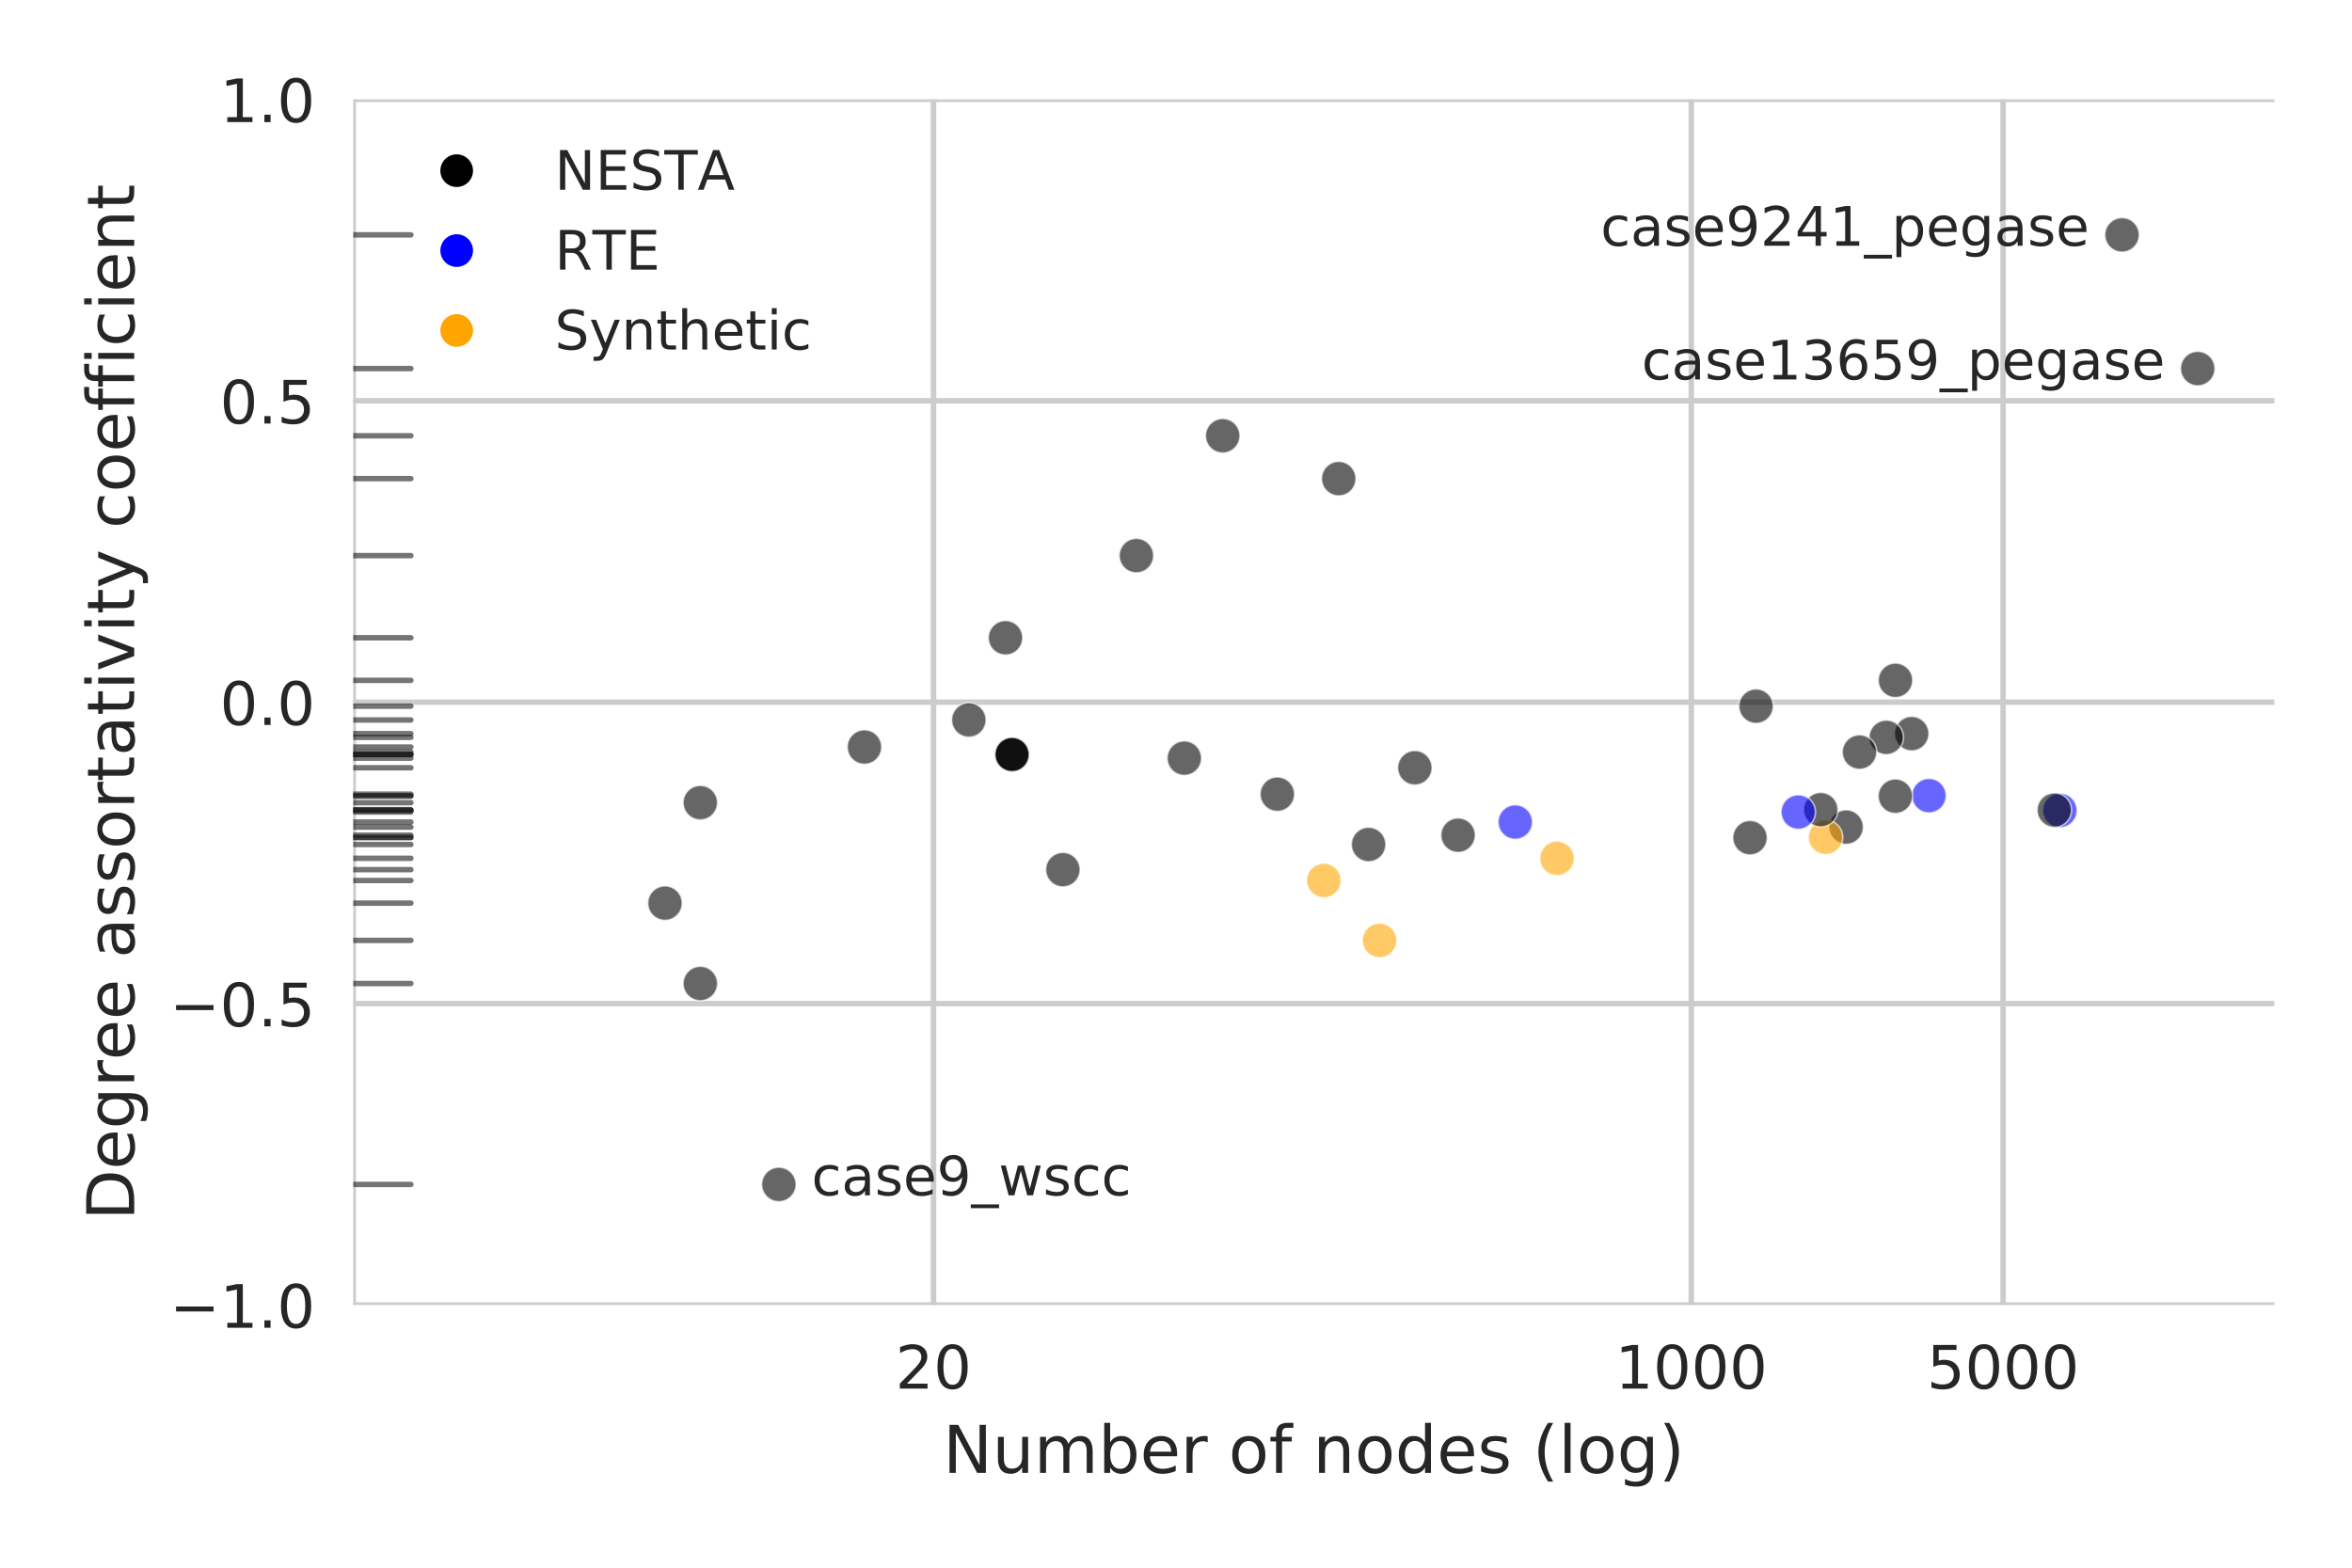 <?xml version="1.0" encoding="utf-8" standalone="no"?>
<!DOCTYPE svg PUBLIC "-//W3C//DTD SVG 1.1//EN"
  "http://www.w3.org/Graphics/SVG/1.1/DTD/svg11.dtd">
<!-- Created with matplotlib (http://matplotlib.org/) -->
<svg height="288pt" version="1.1" viewBox="0 0 432 288" width="432pt" xmlns="http://www.w3.org/2000/svg" xmlns:xlink="http://www.w3.org/1999/xlink">
 <defs>
  <style type="text/css">
*{stroke-linecap:butt;stroke-linejoin:round;}
  </style>
 </defs>
 <g id="figure_1">
  <g id="patch_1">
   <path d="M 0 288 
L 432 288 
L 432 0 
L 0 0 
z
" style="fill:#ffffff;"/>
  </g>
  <g id="axes_1">
   <g id="patch_2">
    <path d="M 64.881 239.744 
L 417.744 239.744 
L 417.744 18.256 
L 64.881 18.256 
z
" style="fill:#ffffff;"/>
   </g>
   <g id="matplotlib.axis_1">
    <g id="xtick_1">
     <g id="line2d_1">
      <path clip-path="url(#p49beab42c2)" d="M 64.881 239.744 
L 64.881 18.256 
" style="fill:none;stroke:#cccccc;stroke-linecap:round;"/>
     </g>
     <g id="line2d_2"/>
    </g>
    <g id="xtick_2">
     <g id="line2d_3">
      <path clip-path="url(#p49beab42c2)" d="M 171.465 239.744 
L 171.465 18.256 
" style="fill:none;stroke:#cccccc;stroke-linecap:round;"/>
     </g>
     <g id="line2d_4"/>
     <g id="text_1">
      <!-- 20 -->
      <defs>
       <path d="M 19.188 8.297 
L 53.609 8.297 
L 53.609 0 
L 7.328 0 
L 7.328 8.297 
Q 12.938 14.109 22.625 23.891 
Q 32.328 33.688 34.812 36.531 
Q 39.547 41.844 41.422 45.531 
Q 43.312 49.219 43.312 52.781 
Q 43.312 58.594 39.234 62.25 
Q 35.156 65.922 28.609 65.922 
Q 23.969 65.922 18.812 64.312 
Q 13.672 62.703 7.812 59.422 
L 7.812 69.391 
Q 13.766 71.781 18.938 73 
Q 24.125 74.219 28.422 74.219 
Q 39.75 74.219 46.484 68.547 
Q 53.219 62.891 53.219 53.422 
Q 53.219 48.922 51.531 44.891 
Q 49.859 40.875 45.406 35.406 
Q 44.188 33.984 37.641 27.219 
Q 31.109 20.453 19.188 8.297 
z
" id="DejaVuSans-32"/>
       <path d="M 31.781 66.406 
Q 24.172 66.406 20.328 58.906 
Q 16.5 51.422 16.5 36.375 
Q 16.5 21.391 20.328 13.891 
Q 24.172 6.391 31.781 6.391 
Q 39.453 6.391 43.281 13.891 
Q 47.125 21.391 47.125 36.375 
Q 47.125 51.422 43.281 58.906 
Q 39.453 66.406 31.781 66.406 
z
M 31.781 74.219 
Q 44.047 74.219 50.516 64.516 
Q 56.984 54.828 56.984 36.375 
Q 56.984 17.969 50.516 8.266 
Q 44.047 -1.422 31.781 -1.422 
Q 19.531 -1.422 13.062 8.266 
Q 6.594 17.969 6.594 36.375 
Q 6.594 54.828 13.062 64.516 
Q 19.531 74.219 31.781 74.219 
z
" id="DejaVuSans-30"/>
      </defs>
      <g style="fill:#262626;" transform="translate(164.466 255.102)scale(0.11 -0.11)">
       <use xlink:href="#DejaVuSans-32"/>
       <use x="63.623" xlink:href="#DejaVuSans-30"/>
      </g>
     </g>
    </g>
    <g id="xtick_3">
     <g id="line2d_5">
      <path clip-path="url(#p49beab42c2)" d="M 310.648 239.744 
L 310.648 18.256 
" style="fill:none;stroke:#cccccc;stroke-linecap:round;"/>
     </g>
     <g id="line2d_6"/>
     <g id="text_2">
      <!-- 1000 -->
      <defs>
       <path d="M 12.406 8.297 
L 28.516 8.297 
L 28.516 63.922 
L 10.984 60.406 
L 10.984 69.391 
L 28.422 72.906 
L 38.281 72.906 
L 38.281 8.297 
L 54.391 8.297 
L 54.391 0 
L 12.406 0 
z
" id="DejaVuSans-31"/>
      </defs>
      <g style="fill:#262626;" transform="translate(296.651 255.102)scale(0.11 -0.11)">
       <use xlink:href="#DejaVuSans-31"/>
       <use x="63.623" xlink:href="#DejaVuSans-30"/>
       <use x="127.246" xlink:href="#DejaVuSans-30"/>
       <use x="190.869" xlink:href="#DejaVuSans-30"/>
      </g>
     </g>
    </g>
    <g id="xtick_4">
     <g id="line2d_7">
      <path clip-path="url(#p49beab42c2)" d="M 367.91 239.744 
L 367.91 18.256 
" style="fill:none;stroke:#cccccc;stroke-linecap:round;"/>
     </g>
     <g id="line2d_8"/>
     <g id="text_3">
      <!-- 5000 -->
      <defs>
       <path d="M 10.797 72.906 
L 49.516 72.906 
L 49.516 64.594 
L 19.828 64.594 
L 19.828 46.734 
Q 21.969 47.469 24.109 47.828 
Q 26.266 48.188 28.422 48.188 
Q 40.625 48.188 47.75 41.5 
Q 54.891 34.812 54.891 23.391 
Q 54.891 11.625 47.562 5.094 
Q 40.234 -1.422 26.906 -1.422 
Q 22.312 -1.422 17.547 -0.641 
Q 12.797 0.141 7.719 1.703 
L 7.719 11.625 
Q 12.109 9.234 16.797 8.062 
Q 21.484 6.891 26.703 6.891 
Q 35.156 6.891 40.078 11.328 
Q 45.016 15.766 45.016 23.391 
Q 45.016 31 40.078 35.438 
Q 35.156 39.891 26.703 39.891 
Q 22.75 39.891 18.812 39.016 
Q 14.891 38.141 10.797 36.281 
z
" id="DejaVuSans-35"/>
      </defs>
      <g style="fill:#262626;" transform="translate(353.912 255.102)scale(0.11 -0.11)">
       <use xlink:href="#DejaVuSans-35"/>
       <use x="63.623" xlink:href="#DejaVuSans-30"/>
       <use x="127.246" xlink:href="#DejaVuSans-30"/>
       <use x="190.869" xlink:href="#DejaVuSans-30"/>
      </g>
     </g>
    </g>
    <g id="xtick_5">
     <g id="line2d_9"/>
    </g>
    <g id="xtick_6">
     <g id="line2d_10"/>
    </g>
    <g id="xtick_7">
     <g id="line2d_11"/>
    </g>
    <g id="xtick_8">
     <g id="line2d_12"/>
    </g>
    <g id="xtick_9">
     <g id="line2d_13"/>
    </g>
    <g id="xtick_10">
     <g id="line2d_14"/>
    </g>
    <g id="xtick_11">
     <g id="line2d_15"/>
    </g>
    <g id="xtick_12">
     <g id="line2d_16"/>
    </g>
    <g id="xtick_13">
     <g id="line2d_17"/>
    </g>
    <g id="xtick_14">
     <g id="line2d_18"/>
    </g>
    <g id="xtick_15">
     <g id="line2d_19"/>
    </g>
    <g id="xtick_16">
     <g id="line2d_20"/>
    </g>
    <g id="xtick_17">
     <g id="line2d_21"/>
    </g>
    <g id="xtick_18">
     <g id="line2d_22"/>
    </g>
    <g id="xtick_19">
     <g id="line2d_23"/>
    </g>
    <g id="xtick_20">
     <g id="line2d_24"/>
    </g>
    <g id="xtick_21">
     <g id="line2d_25"/>
    </g>
    <g id="xtick_22">
     <g id="line2d_26"/>
    </g>
    <g id="xtick_23">
     <g id="line2d_27"/>
    </g>
    <g id="xtick_24">
     <g id="line2d_28"/>
    </g>
    <g id="xtick_25">
     <g id="line2d_29"/>
    </g>
    <g id="xtick_26">
     <g id="line2d_30"/>
    </g>
    <g id="xtick_27">
     <g id="line2d_31"/>
    </g>
    <g id="xtick_28">
     <g id="line2d_32"/>
    </g>
    <g id="xtick_29">
     <g id="line2d_33"/>
    </g>
    <g id="xtick_30">
     <g id="line2d_34"/>
    </g>
    <g id="xtick_31">
     <g id="line2d_35"/>
    </g>
    <g id="xtick_32">
     <g id="line2d_36"/>
    </g>
    <g id="xtick_33">
     <g id="line2d_37"/>
    </g>
    <g id="xtick_34">
     <g id="line2d_38"/>
    </g>
    <g id="xtick_35">
     <g id="line2d_39"/>
    </g>
    <g id="xtick_36">
     <g id="line2d_40"/>
    </g>
    <g id="xtick_37">
     <g id="line2d_41"/>
    </g>
    <g id="text_4">
     <!-- Number of nodes (log) -->
     <defs>
      <path d="M 9.812 72.906 
L 23.094 72.906 
L 55.422 11.922 
L 55.422 72.906 
L 64.984 72.906 
L 64.984 0 
L 51.703 0 
L 19.391 60.984 
L 19.391 0 
L 9.812 0 
z
" id="DejaVuSans-4e"/>
      <path d="M 8.5 21.578 
L 8.5 54.688 
L 17.484 54.688 
L 17.484 21.922 
Q 17.484 14.156 20.5 10.266 
Q 23.531 6.391 29.594 6.391 
Q 36.859 6.391 41.078 11.031 
Q 45.312 15.672 45.312 23.688 
L 45.312 54.688 
L 54.297 54.688 
L 54.297 0 
L 45.312 0 
L 45.312 8.406 
Q 42.047 3.422 37.719 1 
Q 33.406 -1.422 27.688 -1.422 
Q 18.266 -1.422 13.375 4.438 
Q 8.5 10.297 8.5 21.578 
z
M 31.109 56 
z
" id="DejaVuSans-75"/>
      <path d="M 52 44.188 
Q 55.375 50.25 60.062 53.125 
Q 64.75 56 71.094 56 
Q 79.641 56 84.281 50.016 
Q 88.922 44.047 88.922 33.016 
L 88.922 0 
L 79.891 0 
L 79.891 32.719 
Q 79.891 40.578 77.094 44.375 
Q 74.312 48.188 68.609 48.188 
Q 61.625 48.188 57.562 43.547 
Q 53.516 38.922 53.516 30.906 
L 53.516 0 
L 44.484 0 
L 44.484 32.719 
Q 44.484 40.625 41.703 44.406 
Q 38.922 48.188 33.109 48.188 
Q 26.219 48.188 22.156 43.531 
Q 18.109 38.875 18.109 30.906 
L 18.109 0 
L 9.078 0 
L 9.078 54.688 
L 18.109 54.688 
L 18.109 46.188 
Q 21.188 51.219 25.484 53.609 
Q 29.781 56 35.688 56 
Q 41.656 56 45.828 52.969 
Q 50 49.953 52 44.188 
z
" id="DejaVuSans-6d"/>
      <path d="M 48.688 27.297 
Q 48.688 37.203 44.609 42.844 
Q 40.531 48.484 33.406 48.484 
Q 26.266 48.484 22.188 42.844 
Q 18.109 37.203 18.109 27.297 
Q 18.109 17.391 22.188 11.75 
Q 26.266 6.109 33.406 6.109 
Q 40.531 6.109 44.609 11.75 
Q 48.688 17.391 48.688 27.297 
z
M 18.109 46.391 
Q 20.953 51.266 25.266 53.625 
Q 29.594 56 35.594 56 
Q 45.562 56 51.781 48.094 
Q 58.016 40.188 58.016 27.297 
Q 58.016 14.406 51.781 6.484 
Q 45.562 -1.422 35.594 -1.422 
Q 29.594 -1.422 25.266 0.953 
Q 20.953 3.328 18.109 8.203 
L 18.109 0 
L 9.078 0 
L 9.078 75.984 
L 18.109 75.984 
z
" id="DejaVuSans-62"/>
      <path d="M 56.203 29.594 
L 56.203 25.203 
L 14.891 25.203 
Q 15.484 15.922 20.484 11.062 
Q 25.484 6.203 34.422 6.203 
Q 39.594 6.203 44.453 7.469 
Q 49.312 8.734 54.109 11.281 
L 54.109 2.781 
Q 49.266 0.734 44.188 -0.344 
Q 39.109 -1.422 33.891 -1.422 
Q 20.797 -1.422 13.156 6.188 
Q 5.516 13.812 5.516 26.812 
Q 5.516 40.234 12.766 48.109 
Q 20.016 56 32.328 56 
Q 43.359 56 49.781 48.891 
Q 56.203 41.797 56.203 29.594 
z
M 47.219 32.234 
Q 47.125 39.594 43.094 43.984 
Q 39.062 48.391 32.422 48.391 
Q 24.906 48.391 20.391 44.141 
Q 15.875 39.891 15.188 32.172 
z
" id="DejaVuSans-65"/>
      <path d="M 41.109 46.297 
Q 39.594 47.172 37.812 47.578 
Q 36.031 48 33.891 48 
Q 26.266 48 22.188 43.047 
Q 18.109 38.094 18.109 28.812 
L 18.109 0 
L 9.078 0 
L 9.078 54.688 
L 18.109 54.688 
L 18.109 46.188 
Q 20.953 51.172 25.484 53.578 
Q 30.031 56 36.531 56 
Q 37.453 56 38.578 55.875 
Q 39.703 55.766 41.062 55.516 
z
" id="DejaVuSans-72"/>
      <path id="DejaVuSans-20"/>
      <path d="M 30.609 48.391 
Q 23.391 48.391 19.188 42.75 
Q 14.984 37.109 14.984 27.297 
Q 14.984 17.484 19.156 11.844 
Q 23.344 6.203 30.609 6.203 
Q 37.797 6.203 41.984 11.859 
Q 46.188 17.531 46.188 27.297 
Q 46.188 37.016 41.984 42.703 
Q 37.797 48.391 30.609 48.391 
z
M 30.609 56 
Q 42.328 56 49.016 48.375 
Q 55.719 40.766 55.719 27.297 
Q 55.719 13.875 49.016 6.219 
Q 42.328 -1.422 30.609 -1.422 
Q 18.844 -1.422 12.172 6.219 
Q 5.516 13.875 5.516 27.297 
Q 5.516 40.766 12.172 48.375 
Q 18.844 56 30.609 56 
z
" id="DejaVuSans-6f"/>
      <path d="M 37.109 75.984 
L 37.109 68.5 
L 28.516 68.5 
Q 23.688 68.5 21.797 66.547 
Q 19.922 64.594 19.922 59.516 
L 19.922 54.688 
L 34.719 54.688 
L 34.719 47.703 
L 19.922 47.703 
L 19.922 0 
L 10.891 0 
L 10.891 47.703 
L 2.297 47.703 
L 2.297 54.688 
L 10.891 54.688 
L 10.891 58.5 
Q 10.891 67.625 15.141 71.797 
Q 19.391 75.984 28.609 75.984 
z
" id="DejaVuSans-66"/>
      <path d="M 54.891 33.016 
L 54.891 0 
L 45.906 0 
L 45.906 32.719 
Q 45.906 40.484 42.875 44.328 
Q 39.844 48.188 33.797 48.188 
Q 26.516 48.188 22.312 43.547 
Q 18.109 38.922 18.109 30.906 
L 18.109 0 
L 9.078 0 
L 9.078 54.688 
L 18.109 54.688 
L 18.109 46.188 
Q 21.344 51.125 25.703 53.562 
Q 30.078 56 35.797 56 
Q 45.219 56 50.047 50.172 
Q 54.891 44.344 54.891 33.016 
z
" id="DejaVuSans-6e"/>
      <path d="M 45.406 46.391 
L 45.406 75.984 
L 54.391 75.984 
L 54.391 0 
L 45.406 0 
L 45.406 8.203 
Q 42.578 3.328 38.25 0.953 
Q 33.938 -1.422 27.875 -1.422 
Q 17.969 -1.422 11.734 6.484 
Q 5.516 14.406 5.516 27.297 
Q 5.516 40.188 11.734 48.094 
Q 17.969 56 27.875 56 
Q 33.938 56 38.25 53.625 
Q 42.578 51.266 45.406 46.391 
z
M 14.797 27.297 
Q 14.797 17.391 18.875 11.75 
Q 22.953 6.109 30.078 6.109 
Q 37.203 6.109 41.297 11.75 
Q 45.406 17.391 45.406 27.297 
Q 45.406 37.203 41.297 42.844 
Q 37.203 48.484 30.078 48.484 
Q 22.953 48.484 18.875 42.844 
Q 14.797 37.203 14.797 27.297 
z
" id="DejaVuSans-64"/>
      <path d="M 44.281 53.078 
L 44.281 44.578 
Q 40.484 46.531 36.375 47.5 
Q 32.281 48.484 27.875 48.484 
Q 21.188 48.484 17.844 46.438 
Q 14.5 44.391 14.5 40.281 
Q 14.5 37.156 16.891 35.375 
Q 19.281 33.594 26.516 31.984 
L 29.594 31.297 
Q 39.156 29.25 43.188 25.516 
Q 47.219 21.781 47.219 15.094 
Q 47.219 7.469 41.188 3.016 
Q 35.156 -1.422 24.609 -1.422 
Q 20.219 -1.422 15.453 -0.562 
Q 10.688 0.297 5.422 2 
L 5.422 11.281 
Q 10.406 8.688 15.234 7.391 
Q 20.062 6.109 24.812 6.109 
Q 31.156 6.109 34.562 8.281 
Q 37.984 10.453 37.984 14.406 
Q 37.984 18.062 35.516 20.016 
Q 33.062 21.969 24.703 23.781 
L 21.578 24.516 
Q 13.234 26.266 9.516 29.906 
Q 5.812 33.547 5.812 39.891 
Q 5.812 47.609 11.281 51.797 
Q 16.75 56 26.812 56 
Q 31.781 56 36.172 55.266 
Q 40.578 54.547 44.281 53.078 
z
" id="DejaVuSans-73"/>
      <path d="M 31 75.875 
Q 24.469 64.656 21.281 53.656 
Q 18.109 42.672 18.109 31.391 
Q 18.109 20.125 21.312 9.062 
Q 24.516 -2 31 -13.188 
L 23.188 -13.188 
Q 15.875 -1.703 12.234 9.375 
Q 8.594 20.453 8.594 31.391 
Q 8.594 42.281 12.203 53.312 
Q 15.828 64.359 23.188 75.875 
z
" id="DejaVuSans-28"/>
      <path d="M 9.422 75.984 
L 18.406 75.984 
L 18.406 0 
L 9.422 0 
z
" id="DejaVuSans-6c"/>
      <path d="M 45.406 27.984 
Q 45.406 37.75 41.375 43.109 
Q 37.359 48.484 30.078 48.484 
Q 22.859 48.484 18.828 43.109 
Q 14.797 37.75 14.797 27.984 
Q 14.797 18.266 18.828 12.891 
Q 22.859 7.516 30.078 7.516 
Q 37.359 7.516 41.375 12.891 
Q 45.406 18.266 45.406 27.984 
z
M 54.391 6.781 
Q 54.391 -7.172 48.188 -13.984 
Q 42 -20.797 29.203 -20.797 
Q 24.469 -20.797 20.266 -20.094 
Q 16.062 -19.391 12.109 -17.922 
L 12.109 -9.188 
Q 16.062 -11.328 19.922 -12.344 
Q 23.781 -13.375 27.781 -13.375 
Q 36.625 -13.375 41.016 -8.766 
Q 45.406 -4.156 45.406 5.172 
L 45.406 9.625 
Q 42.625 4.781 38.281 2.391 
Q 33.938 0 27.875 0 
Q 17.828 0 11.672 7.656 
Q 5.516 15.328 5.516 27.984 
Q 5.516 40.672 11.672 48.328 
Q 17.828 56 27.875 56 
Q 33.938 56 38.281 53.609 
Q 42.625 51.219 45.406 46.391 
L 45.406 54.688 
L 54.391 54.688 
z
" id="DejaVuSans-67"/>
      <path d="M 8.016 75.875 
L 15.828 75.875 
Q 23.141 64.359 26.781 53.312 
Q 30.422 42.281 30.422 31.391 
Q 30.422 20.453 26.781 9.375 
Q 23.141 -1.703 15.828 -13.188 
L 8.016 -13.188 
Q 14.5 -2 17.703 9.062 
Q 20.906 20.125 20.906 31.391 
Q 20.906 42.672 17.703 53.656 
Q 14.5 64.656 8.016 75.875 
z
" id="DejaVuSans-29"/>
     </defs>
     <g style="fill:#262626;" transform="translate(173.213 270.584)scale(0.121 -0.121)">
      <use xlink:href="#DejaVuSans-4e"/>
      <use x="74.805" xlink:href="#DejaVuSans-75"/>
      <use x="138.184" xlink:href="#DejaVuSans-6d"/>
      <use x="235.596" xlink:href="#DejaVuSans-62"/>
      <use x="299.072" xlink:href="#DejaVuSans-65"/>
      <use x="360.596" xlink:href="#DejaVuSans-72"/>
      <use x="401.709" xlink:href="#DejaVuSans-20"/>
      <use x="433.496" xlink:href="#DejaVuSans-6f"/>
      <use x="494.678" xlink:href="#DejaVuSans-66"/>
      <use x="529.883" xlink:href="#DejaVuSans-20"/>
      <use x="561.67" xlink:href="#DejaVuSans-6e"/>
      <use x="625.049" xlink:href="#DejaVuSans-6f"/>
      <use x="686.23" xlink:href="#DejaVuSans-64"/>
      <use x="749.707" xlink:href="#DejaVuSans-65"/>
      <use x="811.23" xlink:href="#DejaVuSans-73"/>
      <use x="863.33" xlink:href="#DejaVuSans-20"/>
      <use x="895.117" xlink:href="#DejaVuSans-28"/>
      <use x="934.131" xlink:href="#DejaVuSans-6c"/>
      <use x="961.914" xlink:href="#DejaVuSans-6f"/>
      <use x="1023.096" xlink:href="#DejaVuSans-67"/>
      <use x="1086.572" xlink:href="#DejaVuSans-29"/>
     </g>
    </g>
   </g>
   <g id="matplotlib.axis_2">
    <g id="ytick_1">
     <g id="line2d_42">
      <path clip-path="url(#p49beab42c2)" d="M 64.881 239.744 
L 417.744 239.744 
" style="fill:none;stroke:#cccccc;stroke-linecap:round;"/>
     </g>
     <g id="line2d_43"/>
     <g id="text_5">
      <!-- −1.0 -->
      <defs>
       <path d="M 10.594 35.5 
L 73.188 35.5 
L 73.188 27.203 
L 10.594 27.203 
z
" id="DejaVuSans-2212"/>
       <path d="M 10.688 12.406 
L 21 12.406 
L 21 0 
L 10.688 0 
z
" id="DejaVuSans-2e"/>
      </defs>
      <g style="fill:#262626;" transform="translate(31.17 243.923)scale(0.11 -0.11)">
       <use xlink:href="#DejaVuSans-2212"/>
       <use x="83.789" xlink:href="#DejaVuSans-31"/>
       <use x="147.412" xlink:href="#DejaVuSans-2e"/>
       <use x="179.199" xlink:href="#DejaVuSans-30"/>
      </g>
     </g>
    </g>
    <g id="ytick_2">
     <g id="line2d_44">
      <path clip-path="url(#p49beab42c2)" d="M 64.881 184.372 
L 417.744 184.372 
" style="fill:none;stroke:#cccccc;stroke-linecap:round;"/>
     </g>
     <g id="line2d_45"/>
     <g id="text_6">
      <!-- −0.5 -->
      <g style="fill:#262626;" transform="translate(31.17 188.551)scale(0.11 -0.11)">
       <use xlink:href="#DejaVuSans-2212"/>
       <use x="83.789" xlink:href="#DejaVuSans-30"/>
       <use x="147.412" xlink:href="#DejaVuSans-2e"/>
       <use x="179.199" xlink:href="#DejaVuSans-35"/>
      </g>
     </g>
    </g>
    <g id="ytick_3">
     <g id="line2d_46">
      <path clip-path="url(#p49beab42c2)" d="M 64.881 129 
L 417.744 129 
" style="fill:none;stroke:#cccccc;stroke-linecap:round;"/>
     </g>
     <g id="line2d_47"/>
     <g id="text_7">
      <!-- 0.0 -->
      <g style="fill:#262626;" transform="translate(40.388 133.179)scale(0.11 -0.11)">
       <use xlink:href="#DejaVuSans-30"/>
       <use x="63.623" xlink:href="#DejaVuSans-2e"/>
       <use x="95.41" xlink:href="#DejaVuSans-30"/>
      </g>
     </g>
    </g>
    <g id="ytick_4">
     <g id="line2d_48">
      <path clip-path="url(#p49beab42c2)" d="M 64.881 73.628 
L 417.744 73.628 
" style="fill:none;stroke:#cccccc;stroke-linecap:round;"/>
     </g>
     <g id="line2d_49"/>
     <g id="text_8">
      <!-- 0.5 -->
      <g style="fill:#262626;" transform="translate(40.388 77.807)scale(0.11 -0.11)">
       <use xlink:href="#DejaVuSans-30"/>
       <use x="63.623" xlink:href="#DejaVuSans-2e"/>
       <use x="95.41" xlink:href="#DejaVuSans-35"/>
      </g>
     </g>
    </g>
    <g id="ytick_5">
     <g id="line2d_50">
      <path clip-path="url(#p49beab42c2)" d="M 64.881 18.256 
L 417.744 18.256 
" style="fill:none;stroke:#cccccc;stroke-linecap:round;"/>
     </g>
     <g id="line2d_51"/>
     <g id="text_9">
      <!-- 1.0 -->
      <g style="fill:#262626;" transform="translate(40.388 22.435)scale(0.11 -0.11)">
       <use xlink:href="#DejaVuSans-31"/>
       <use x="63.623" xlink:href="#DejaVuSans-2e"/>
       <use x="95.41" xlink:href="#DejaVuSans-30"/>
      </g>
     </g>
    </g>
    <g id="text_10">
     <!-- Degree assortativity coefficient -->
     <defs>
      <path d="M 19.672 64.797 
L 19.672 8.109 
L 31.594 8.109 
Q 46.688 8.109 53.688 14.938 
Q 60.688 21.781 60.688 36.531 
Q 60.688 51.172 53.688 57.984 
Q 46.688 64.797 31.594 64.797 
z
M 9.812 72.906 
L 30.078 72.906 
Q 51.266 72.906 61.172 64.094 
Q 71.094 55.281 71.094 36.531 
Q 71.094 17.672 61.125 8.828 
Q 51.172 0 30.078 0 
L 9.812 0 
z
" id="DejaVuSans-44"/>
      <path d="M 34.281 27.484 
Q 23.391 27.484 19.188 25 
Q 14.984 22.516 14.984 16.5 
Q 14.984 11.719 18.141 8.906 
Q 21.297 6.109 26.703 6.109 
Q 34.188 6.109 38.703 11.406 
Q 43.219 16.703 43.219 25.484 
L 43.219 27.484 
z
M 52.203 31.203 
L 52.203 0 
L 43.219 0 
L 43.219 8.297 
Q 40.141 3.328 35.547 0.953 
Q 30.953 -1.422 24.312 -1.422 
Q 15.922 -1.422 10.953 3.297 
Q 6 8.016 6 15.922 
Q 6 25.141 12.172 29.828 
Q 18.359 34.516 30.609 34.516 
L 43.219 34.516 
L 43.219 35.406 
Q 43.219 41.609 39.141 45 
Q 35.062 48.391 27.688 48.391 
Q 23 48.391 18.547 47.266 
Q 14.109 46.141 10.016 43.891 
L 10.016 52.203 
Q 14.938 54.109 19.578 55.047 
Q 24.219 56 28.609 56 
Q 40.484 56 46.344 49.844 
Q 52.203 43.703 52.203 31.203 
z
" id="DejaVuSans-61"/>
      <path d="M 18.312 70.219 
L 18.312 54.688 
L 36.812 54.688 
L 36.812 47.703 
L 18.312 47.703 
L 18.312 18.016 
Q 18.312 11.328 20.141 9.422 
Q 21.969 7.516 27.594 7.516 
L 36.812 7.516 
L 36.812 0 
L 27.594 0 
Q 17.188 0 13.234 3.875 
Q 9.281 7.766 9.281 18.016 
L 9.281 47.703 
L 2.688 47.703 
L 2.688 54.688 
L 9.281 54.688 
L 9.281 70.219 
z
" id="DejaVuSans-74"/>
      <path d="M 9.422 54.688 
L 18.406 54.688 
L 18.406 0 
L 9.422 0 
z
M 9.422 75.984 
L 18.406 75.984 
L 18.406 64.594 
L 9.422 64.594 
z
" id="DejaVuSans-69"/>
      <path d="M 2.984 54.688 
L 12.5 54.688 
L 29.594 8.797 
L 46.688 54.688 
L 56.203 54.688 
L 35.688 0 
L 23.484 0 
z
" id="DejaVuSans-76"/>
      <path d="M 32.172 -5.078 
Q 28.375 -14.844 24.75 -17.812 
Q 21.141 -20.797 15.094 -20.797 
L 7.906 -20.797 
L 7.906 -13.281 
L 13.188 -13.281 
Q 16.891 -13.281 18.938 -11.516 
Q 21 -9.766 23.484 -3.219 
L 25.094 0.875 
L 2.984 54.688 
L 12.5 54.688 
L 29.594 11.922 
L 46.688 54.688 
L 56.203 54.688 
z
" id="DejaVuSans-79"/>
      <path d="M 48.781 52.594 
L 48.781 44.188 
Q 44.969 46.297 41.141 47.344 
Q 37.312 48.391 33.406 48.391 
Q 24.656 48.391 19.812 42.844 
Q 14.984 37.312 14.984 27.297 
Q 14.984 17.281 19.812 11.734 
Q 24.656 6.203 33.406 6.203 
Q 37.312 6.203 41.141 7.25 
Q 44.969 8.297 48.781 10.406 
L 48.781 2.094 
Q 45.016 0.344 40.984 -0.531 
Q 36.969 -1.422 32.422 -1.422 
Q 20.062 -1.422 12.781 6.344 
Q 5.516 14.109 5.516 27.297 
Q 5.516 40.672 12.859 48.328 
Q 20.219 56 33.016 56 
Q 37.156 56 41.109 55.141 
Q 45.062 54.297 48.781 52.594 
z
" id="DejaVuSans-63"/>
     </defs>
     <g style="fill:#262626;" transform="translate(24.653 224.171)rotate(-90)scale(0.121 -0.121)">
      <use xlink:href="#DejaVuSans-44"/>
      <use x="77.002" xlink:href="#DejaVuSans-65"/>
      <use x="138.525" xlink:href="#DejaVuSans-67"/>
      <use x="202.002" xlink:href="#DejaVuSans-72"/>
      <use x="243.084" xlink:href="#DejaVuSans-65"/>
      <use x="304.607" xlink:href="#DejaVuSans-65"/>
      <use x="366.131" xlink:href="#DejaVuSans-20"/>
      <use x="397.918" xlink:href="#DejaVuSans-61"/>
      <use x="459.197" xlink:href="#DejaVuSans-73"/>
      <use x="511.297" xlink:href="#DejaVuSans-73"/>
      <use x="563.396" xlink:href="#DejaVuSans-6f"/>
      <use x="624.578" xlink:href="#DejaVuSans-72"/>
      <use x="665.691" xlink:href="#DejaVuSans-74"/>
      <use x="704.9" xlink:href="#DejaVuSans-61"/>
      <use x="766.18" xlink:href="#DejaVuSans-74"/>
      <use x="805.389" xlink:href="#DejaVuSans-69"/>
      <use x="833.172" xlink:href="#DejaVuSans-76"/>
      <use x="892.352" xlink:href="#DejaVuSans-69"/>
      <use x="920.135" xlink:href="#DejaVuSans-74"/>
      <use x="959.344" xlink:href="#DejaVuSans-79"/>
      <use x="1018.523" xlink:href="#DejaVuSans-20"/>
      <use x="1050.311" xlink:href="#DejaVuSans-63"/>
      <use x="1105.291" xlink:href="#DejaVuSans-6f"/>
      <use x="1166.473" xlink:href="#DejaVuSans-65"/>
      <use x="1227.996" xlink:href="#DejaVuSans-66"/>
      <use x="1263.201" xlink:href="#DejaVuSans-66"/>
      <use x="1298.406" xlink:href="#DejaVuSans-69"/>
      <use x="1326.189" xlink:href="#DejaVuSans-63"/>
      <use x="1381.17" xlink:href="#DejaVuSans-69"/>
      <use x="1408.953" xlink:href="#DejaVuSans-65"/>
      <use x="1470.477" xlink:href="#DejaVuSans-6e"/>
      <use x="1533.855" xlink:href="#DejaVuSans-74"/>
     </g>
    </g>
   </g>
   <g id="PathCollection_1">
    <defs>
     <path d="M 0 3.162 
C 0.839 3.162 1.643 2.829 2.236 2.236 
C 2.829 1.643 3.162 0.839 3.162 0 
C 3.162 -0.839 2.829 -1.643 2.236 -2.236 
C 1.643 -2.829 0.839 -3.162 0 -3.162 
C -0.839 -3.162 -1.643 -2.829 -2.236 -2.236 
C -2.829 -1.643 -3.162 -0.839 -3.162 0 
C -3.162 0.839 -2.829 1.643 -2.236 2.236 
C -1.643 2.829 -0.839 3.162 0 3.162 
z
" id="C0_0_7fe5086f66"/>
    </defs>
    <g clip-path="url(#p49beab42c2)">
     <use style="fill-opacity:0.6;stroke:#ffffff;stroke-opacity:0.6;stroke-width:0.3;" x="403.665" xlink:href="#C0_0_7fe5086f66" y="67.709"/>
    </g>
    <g clip-path="url(#p49beab42c2)">
     <use style="fill-opacity:0.6;stroke:#ffffff;stroke-opacity:0.6;stroke-width:0.3;" x="389.762" xlink:href="#C0_0_7fe5086f66" y="43.147"/>
    </g>
    <g clip-path="url(#p49beab42c2)">
     <use style="fill:#0000ff;fill-opacity:0.6;stroke:#ffffff;stroke-opacity:0.6;stroke-width:0.3;" x="378.349" xlink:href="#C0_0_7fe5086f66" y="148.887"/>
    </g>
    <g clip-path="url(#p49beab42c2)">
     <use style="fill-opacity:0.6;stroke:#ffffff;stroke-opacity:0.6;stroke-width:0.3;" x="377.326" xlink:href="#C0_0_7fe5086f66" y="148.824"/>
    </g>
    <g clip-path="url(#p49beab42c2)">
     <use style="fill:#0000ff;fill-opacity:0.6;stroke:#ffffff;stroke-opacity:0.6;stroke-width:0.3;" x="354.303" xlink:href="#C0_0_7fe5086f66" y="146.17"/>
    </g>
    <g clip-path="url(#p49beab42c2)">
     <use style="fill-opacity:0.6;stroke:#ffffff;stroke-opacity:0.6;stroke-width:0.3;" x="351.131" xlink:href="#C0_0_7fe5086f66" y="134.775"/>
    </g>
    <g clip-path="url(#p49beab42c2)">
     <use style="fill-opacity:0.6;stroke:#ffffff;stroke-opacity:0.6;stroke-width:0.3;" x="348.147" xlink:href="#C0_0_7fe5086f66" y="124.983"/>
    </g>
    <g clip-path="url(#p49beab42c2)">
     <use style="fill-opacity:0.6;stroke:#ffffff;stroke-opacity:0.6;stroke-width:0.3;" x="348.134" xlink:href="#C0_0_7fe5086f66" y="146.271"/>
    </g>
    <g clip-path="url(#p49beab42c2)">
     <use style="fill-opacity:0.6;stroke:#ffffff;stroke-opacity:0.6;stroke-width:0.3;" x="346.458" xlink:href="#C0_0_7fe5086f66" y="135.464"/>
    </g>
    <g clip-path="url(#p49beab42c2)">
     <use style="fill-opacity:0.6;stroke:#ffffff;stroke-opacity:0.6;stroke-width:0.3;" x="341.543" xlink:href="#C0_0_7fe5086f66" y="138.164"/>
    </g>
    <g clip-path="url(#p49beab42c2)">
     <use style="fill-opacity:0.6;stroke:#ffffff;stroke-opacity:0.6;stroke-width:0.3;" x="339.086" xlink:href="#C0_0_7fe5086f66" y="151.945"/>
    </g>
    <g clip-path="url(#p49beab42c2)">
     <use style="fill:#ffa500;fill-opacity:0.6;stroke:#ffffff;stroke-opacity:0.6;stroke-width:0.3;" x="335.309" xlink:href="#C0_0_7fe5086f66" y="153.821"/>
    </g>
    <g clip-path="url(#p49beab42c2)">
     <use style="fill-opacity:0.6;stroke:#ffffff;stroke-opacity:0.6;stroke-width:0.3;" x="334.427" xlink:href="#C0_0_7fe5086f66" y="148.742"/>
    </g>
    <g clip-path="url(#p49beab42c2)">
     <use style="fill:#0000ff;fill-opacity:0.6;stroke:#ffffff;stroke-opacity:0.6;stroke-width:0.3;" x="330.293" xlink:href="#C0_0_7fe5086f66" y="149.181"/>
    </g>
    <g clip-path="url(#p49beab42c2)">
     <use style="fill-opacity:0.6;stroke:#ffffff;stroke-opacity:0.6;stroke-width:0.3;" x="322.543" xlink:href="#C0_0_7fe5086f66" y="129.729"/>
    </g>
    <g clip-path="url(#p49beab42c2)">
     <use style="fill-opacity:0.6;stroke:#ffffff;stroke-opacity:0.6;stroke-width:0.3;" x="321.431" xlink:href="#C0_0_7fe5086f66" y="153.896"/>
    </g>
    <g clip-path="url(#p49beab42c2)">
     <use style="fill:#ffa500;fill-opacity:0.6;stroke:#ffffff;stroke-opacity:0.6;stroke-width:0.3;" x="285.987" xlink:href="#C0_0_7fe5086f66" y="157.682"/>
    </g>
    <g clip-path="url(#p49beab42c2)">
     <use style="fill:#0000ff;fill-opacity:0.6;stroke:#ffffff;stroke-opacity:0.6;stroke-width:0.3;" x="278.314" xlink:href="#C0_0_7fe5086f66" y="151.019"/>
    </g>
    <g clip-path="url(#p49beab42c2)">
     <use style="fill-opacity:0.6;stroke:#ffffff;stroke-opacity:0.6;stroke-width:0.3;" x="267.813" xlink:href="#C0_0_7fe5086f66" y="153.433"/>
    </g>
    <g clip-path="url(#p49beab42c2)">
     <use style="fill-opacity:0.6;stroke:#ffffff;stroke-opacity:0.6;stroke-width:0.3;" x="259.874" xlink:href="#C0_0_7fe5086f66" y="141.049"/>
    </g>
    <g clip-path="url(#p49beab42c2)">
     <use style="fill:#ffa500;fill-opacity:0.6;stroke:#ffffff;stroke-opacity:0.6;stroke-width:0.3;" x="253.387" xlink:href="#C0_0_7fe5086f66" y="172.76"/>
    </g>
    <g clip-path="url(#p49beab42c2)">
     <use style="fill-opacity:0.6;stroke:#ffffff;stroke-opacity:0.6;stroke-width:0.3;" x="251.374" xlink:href="#C0_0_7fe5086f66" y="155.14"/>
    </g>
    <g clip-path="url(#p49beab42c2)">
     <use style="fill-opacity:0.6;stroke:#ffffff;stroke-opacity:0.6;stroke-width:0.3;" x="245.89" xlink:href="#C0_0_7fe5086f66" y="87.931"/>
    </g>
    <g clip-path="url(#p49beab42c2)">
     <use style="fill:#ffa500;fill-opacity:0.6;stroke:#ffffff;stroke-opacity:0.6;stroke-width:0.3;" x="243.152" xlink:href="#C0_0_7fe5086f66" y="161.755"/>
    </g>
    <g clip-path="url(#p49beab42c2)">
     <use style="fill-opacity:0.6;stroke:#ffffff;stroke-opacity:0.6;stroke-width:0.3;" x="234.615" xlink:href="#C0_0_7fe5086f66" y="145.896"/>
    </g>
    <g clip-path="url(#p49beab42c2)">
     <use style="fill-opacity:0.6;stroke:#ffffff;stroke-opacity:0.6;stroke-width:0.3;" x="224.58" xlink:href="#C0_0_7fe5086f66" y="80.054"/>
    </g>
    <g clip-path="url(#p49beab42c2)">
     <use style="fill-opacity:0.6;stroke:#ffffff;stroke-opacity:0.6;stroke-width:0.3;" x="217.529" xlink:href="#C0_0_7fe5086f66" y="139.281"/>
    </g>
    <g clip-path="url(#p49beab42c2)">
     <use style="fill-opacity:0.6;stroke:#ffffff;stroke-opacity:0.6;stroke-width:0.3;" x="208.727" xlink:href="#C0_0_7fe5086f66" y="102.071"/>
    </g>
    <g clip-path="url(#p49beab42c2)">
     <use style="fill-opacity:0.6;stroke:#ffffff;stroke-opacity:0.6;stroke-width:0.3;" x="195.225" xlink:href="#C0_0_7fe5086f66" y="159.762"/>
    </g>
    <g clip-path="url(#p49beab42c2)">
     <use style="fill-opacity:0.6;stroke:#ffffff;stroke-opacity:0.6;stroke-width:0.3;" x="185.89" xlink:href="#C0_0_7fe5086f66" y="138.611"/>
    </g>
    <g clip-path="url(#p49beab42c2)">
     <use style="fill-opacity:0.6;stroke:#ffffff;stroke-opacity:0.6;stroke-width:0.3;" x="185.89" xlink:href="#C0_0_7fe5086f66" y="138.611"/>
    </g>
    <g clip-path="url(#p49beab42c2)">
     <use style="fill-opacity:0.6;stroke:#ffffff;stroke-opacity:0.6;stroke-width:0.3;" x="185.89" xlink:href="#C0_0_7fe5086f66" y="138.611"/>
    </g>
    <g clip-path="url(#p49beab42c2)">
     <use style="fill-opacity:0.6;stroke:#ffffff;stroke-opacity:0.6;stroke-width:0.3;" x="184.684" xlink:href="#C0_0_7fe5086f66" y="117.167"/>
    </g>
    <g clip-path="url(#p49beab42c2)">
     <use style="fill-opacity:0.6;stroke:#ffffff;stroke-opacity:0.6;stroke-width:0.3;" x="177.951" xlink:href="#C0_0_7fe5086f66" y="132.263"/>
    </g>
    <g clip-path="url(#p49beab42c2)">
     <use style="fill-opacity:0.6;stroke:#ffffff;stroke-opacity:0.6;stroke-width:0.3;" x="158.775" xlink:href="#C0_0_7fe5086f66" y="137.237"/>
    </g>
    <g clip-path="url(#p49beab42c2)">
     <use style="fill-opacity:0.6;stroke:#ffffff;stroke-opacity:0.6;stroke-width:0.3;" x="143.055" xlink:href="#C0_0_7fe5086f66" y="217.595"/>
    </g>
    <g clip-path="url(#p49beab42c2)">
     <use style="fill-opacity:0.6;stroke:#ffffff;stroke-opacity:0.6;stroke-width:0.3;" x="128.629" xlink:href="#C0_0_7fe5086f66" y="147.457"/>
    </g>
    <g clip-path="url(#p49beab42c2)">
     <use style="fill-opacity:0.6;stroke:#ffffff;stroke-opacity:0.6;stroke-width:0.3;" x="128.629" xlink:href="#C0_0_7fe5086f66" y="180.681"/>
    </g>
    <g clip-path="url(#p49beab42c2)">
     <use style="fill-opacity:0.6;stroke:#ffffff;stroke-opacity:0.6;stroke-width:0.3;" x="122.142" xlink:href="#C0_0_7fe5086f66" y="165.915"/>
    </g>
   </g>
   <g id="line2d_52">
    <path clip-path="url(#p49beab42c2)" d="M 64.881 67.709 
L 75.467 67.709 
" style="fill:none;opacity:0.6;stroke:#1a1a1a;stroke-linecap:round;"/>
   </g>
   <g id="line2d_53">
    <path clip-path="url(#p49beab42c2)" d="M 64.881 43.147 
L 75.467 43.147 
" style="fill:none;opacity:0.6;stroke:#1a1a1a;stroke-linecap:round;"/>
   </g>
   <g id="line2d_54">
    <path clip-path="url(#p49beab42c2)" d="M 64.881 148.887 
L 75.467 148.887 
" style="fill:none;opacity:0.6;stroke:#1a1a1a;stroke-linecap:round;"/>
   </g>
   <g id="line2d_55">
    <path clip-path="url(#p49beab42c2)" d="M 64.881 148.824 
L 75.467 148.824 
" style="fill:none;opacity:0.6;stroke:#1a1a1a;stroke-linecap:round;"/>
   </g>
   <g id="line2d_56">
    <path clip-path="url(#p49beab42c2)" d="M 64.881 146.17 
L 75.467 146.17 
" style="fill:none;opacity:0.6;stroke:#1a1a1a;stroke-linecap:round;"/>
   </g>
   <g id="line2d_57">
    <path clip-path="url(#p49beab42c2)" d="M 64.881 134.775 
L 75.467 134.775 
" style="fill:none;opacity:0.6;stroke:#1a1a1a;stroke-linecap:round;"/>
   </g>
   <g id="line2d_58">
    <path clip-path="url(#p49beab42c2)" d="M 64.881 124.983 
L 75.467 124.983 
" style="fill:none;opacity:0.6;stroke:#1a1a1a;stroke-linecap:round;"/>
   </g>
   <g id="line2d_59">
    <path clip-path="url(#p49beab42c2)" d="M 64.881 146.271 
L 75.467 146.271 
" style="fill:none;opacity:0.6;stroke:#1a1a1a;stroke-linecap:round;"/>
   </g>
   <g id="line2d_60">
    <path clip-path="url(#p49beab42c2)" d="M 64.881 135.464 
L 75.467 135.464 
" style="fill:none;opacity:0.6;stroke:#1a1a1a;stroke-linecap:round;"/>
   </g>
   <g id="line2d_61">
    <path clip-path="url(#p49beab42c2)" d="M 64.881 138.164 
L 75.467 138.164 
" style="fill:none;opacity:0.6;stroke:#1a1a1a;stroke-linecap:round;"/>
   </g>
   <g id="line2d_62">
    <path clip-path="url(#p49beab42c2)" d="M 64.881 151.945 
L 75.467 151.945 
" style="fill:none;opacity:0.6;stroke:#1a1a1a;stroke-linecap:round;"/>
   </g>
   <g id="line2d_63">
    <path clip-path="url(#p49beab42c2)" d="M 64.881 153.821 
L 75.467 153.821 
" style="fill:none;opacity:0.6;stroke:#1a1a1a;stroke-linecap:round;"/>
   </g>
   <g id="line2d_64">
    <path clip-path="url(#p49beab42c2)" d="M 64.881 148.742 
L 75.467 148.742 
" style="fill:none;opacity:0.6;stroke:#1a1a1a;stroke-linecap:round;"/>
   </g>
   <g id="line2d_65">
    <path clip-path="url(#p49beab42c2)" d="M 64.881 149.181 
L 75.467 149.181 
" style="fill:none;opacity:0.6;stroke:#1a1a1a;stroke-linecap:round;"/>
   </g>
   <g id="line2d_66">
    <path clip-path="url(#p49beab42c2)" d="M 64.881 129.729 
L 75.467 129.729 
" style="fill:none;opacity:0.6;stroke:#1a1a1a;stroke-linecap:round;"/>
   </g>
   <g id="line2d_67">
    <path clip-path="url(#p49beab42c2)" d="M 64.881 153.896 
L 75.467 153.896 
" style="fill:none;opacity:0.6;stroke:#1a1a1a;stroke-linecap:round;"/>
   </g>
   <g id="line2d_68">
    <path clip-path="url(#p49beab42c2)" d="M 64.881 157.682 
L 75.467 157.682 
" style="fill:none;opacity:0.6;stroke:#1a1a1a;stroke-linecap:round;"/>
   </g>
   <g id="line2d_69">
    <path clip-path="url(#p49beab42c2)" d="M 64.881 151.019 
L 75.467 151.019 
" style="fill:none;opacity:0.6;stroke:#1a1a1a;stroke-linecap:round;"/>
   </g>
   <g id="line2d_70">
    <path clip-path="url(#p49beab42c2)" d="M 64.881 153.433 
L 75.467 153.433 
" style="fill:none;opacity:0.6;stroke:#1a1a1a;stroke-linecap:round;"/>
   </g>
   <g id="line2d_71">
    <path clip-path="url(#p49beab42c2)" d="M 64.881 141.049 
L 75.467 141.049 
" style="fill:none;opacity:0.6;stroke:#1a1a1a;stroke-linecap:round;"/>
   </g>
   <g id="line2d_72">
    <path clip-path="url(#p49beab42c2)" d="M 64.881 172.76 
L 75.467 172.76 
" style="fill:none;opacity:0.6;stroke:#1a1a1a;stroke-linecap:round;"/>
   </g>
   <g id="line2d_73">
    <path clip-path="url(#p49beab42c2)" d="M 64.881 155.14 
L 75.467 155.14 
" style="fill:none;opacity:0.6;stroke:#1a1a1a;stroke-linecap:round;"/>
   </g>
   <g id="line2d_74">
    <path clip-path="url(#p49beab42c2)" d="M 64.881 87.931 
L 75.467 87.931 
" style="fill:none;opacity:0.6;stroke:#1a1a1a;stroke-linecap:round;"/>
   </g>
   <g id="line2d_75">
    <path clip-path="url(#p49beab42c2)" d="M 64.881 161.755 
L 75.467 161.755 
" style="fill:none;opacity:0.6;stroke:#1a1a1a;stroke-linecap:round;"/>
   </g>
   <g id="line2d_76">
    <path clip-path="url(#p49beab42c2)" d="M 64.881 145.896 
L 75.467 145.896 
" style="fill:none;opacity:0.6;stroke:#1a1a1a;stroke-linecap:round;"/>
   </g>
   <g id="line2d_77">
    <path clip-path="url(#p49beab42c2)" d="M 64.881 80.054 
L 75.467 80.054 
" style="fill:none;opacity:0.6;stroke:#1a1a1a;stroke-linecap:round;"/>
   </g>
   <g id="line2d_78">
    <path clip-path="url(#p49beab42c2)" d="M 64.881 139.281 
L 75.467 139.281 
" style="fill:none;opacity:0.6;stroke:#1a1a1a;stroke-linecap:round;"/>
   </g>
   <g id="line2d_79">
    <path clip-path="url(#p49beab42c2)" d="M 64.881 102.071 
L 75.467 102.071 
" style="fill:none;opacity:0.6;stroke:#1a1a1a;stroke-linecap:round;"/>
   </g>
   <g id="line2d_80">
    <path clip-path="url(#p49beab42c2)" d="M 64.881 159.762 
L 75.467 159.762 
" style="fill:none;opacity:0.6;stroke:#1a1a1a;stroke-linecap:round;"/>
   </g>
   <g id="line2d_81">
    <path clip-path="url(#p49beab42c2)" d="M 64.881 138.611 
L 75.467 138.611 
" style="fill:none;opacity:0.6;stroke:#1a1a1a;stroke-linecap:round;"/>
   </g>
   <g id="line2d_82">
    <path clip-path="url(#p49beab42c2)" d="M 64.881 138.611 
L 75.467 138.611 
" style="fill:none;opacity:0.6;stroke:#1a1a1a;stroke-linecap:round;"/>
   </g>
   <g id="line2d_83">
    <path clip-path="url(#p49beab42c2)" d="M 64.881 138.611 
L 75.467 138.611 
" style="fill:none;opacity:0.6;stroke:#1a1a1a;stroke-linecap:round;"/>
   </g>
   <g id="line2d_84">
    <path clip-path="url(#p49beab42c2)" d="M 64.881 117.167 
L 75.467 117.167 
" style="fill:none;opacity:0.6;stroke:#1a1a1a;stroke-linecap:round;"/>
   </g>
   <g id="line2d_85">
    <path clip-path="url(#p49beab42c2)" d="M 64.881 132.263 
L 75.467 132.263 
" style="fill:none;opacity:0.6;stroke:#1a1a1a;stroke-linecap:round;"/>
   </g>
   <g id="line2d_86">
    <path clip-path="url(#p49beab42c2)" d="M 64.881 137.237 
L 75.467 137.237 
" style="fill:none;opacity:0.6;stroke:#1a1a1a;stroke-linecap:round;"/>
   </g>
   <g id="line2d_87">
    <path clip-path="url(#p49beab42c2)" d="M 64.881 217.595 
L 75.467 217.595 
" style="fill:none;opacity:0.6;stroke:#1a1a1a;stroke-linecap:round;"/>
   </g>
   <g id="line2d_88">
    <path clip-path="url(#p49beab42c2)" d="M 64.881 147.457 
L 75.467 147.457 
" style="fill:none;opacity:0.6;stroke:#1a1a1a;stroke-linecap:round;"/>
   </g>
   <g id="line2d_89">
    <path clip-path="url(#p49beab42c2)" d="M 64.881 180.681 
L 75.467 180.681 
" style="fill:none;opacity:0.6;stroke:#1a1a1a;stroke-linecap:round;"/>
   </g>
   <g id="line2d_90">
    <path clip-path="url(#p49beab42c2)" d="M 64.881 165.915 
L 75.467 165.915 
" style="fill:none;opacity:0.6;stroke:#1a1a1a;stroke-linecap:round;"/>
   </g>
   <g id="line2d_91">
    <path clip-path="url(#p49beab42c2)" d="M 0 0 
" style="fill:none;opacity:0.6;stroke:#1a1a1a;stroke-linecap:round;"/>
   </g>
   <g id="line2d_92">
    <path clip-path="url(#p49beab42c2)" d="M 0 0 
" style="fill:none;opacity:0.6;stroke:#1a1a1a;stroke-linecap:round;"/>
   </g>
   <g id="text_11">
    <!-- case13659_pegase -->
    <defs>
     <path d="M 40.578 39.312 
Q 47.656 37.797 51.625 33 
Q 55.609 28.219 55.609 21.188 
Q 55.609 10.406 48.188 4.484 
Q 40.766 -1.422 27.094 -1.422 
Q 22.516 -1.422 17.656 -0.516 
Q 12.797 0.391 7.625 2.203 
L 7.625 11.719 
Q 11.719 9.328 16.594 8.109 
Q 21.484 6.891 26.812 6.891 
Q 36.078 6.891 40.938 10.547 
Q 45.797 14.203 45.797 21.188 
Q 45.797 27.641 41.281 31.266 
Q 36.766 34.906 28.719 34.906 
L 20.219 34.906 
L 20.219 43.016 
L 29.109 43.016 
Q 36.375 43.016 40.234 45.922 
Q 44.094 48.828 44.094 54.297 
Q 44.094 59.906 40.109 62.906 
Q 36.141 65.922 28.719 65.922 
Q 24.656 65.922 20.016 65.031 
Q 15.375 64.156 9.812 62.312 
L 9.812 71.094 
Q 15.438 72.656 20.344 73.438 
Q 25.25 74.219 29.594 74.219 
Q 40.828 74.219 47.359 69.109 
Q 53.906 64.016 53.906 55.328 
Q 53.906 49.266 50.438 45.094 
Q 46.969 40.922 40.578 39.312 
z
" id="DejaVuSans-33"/>
     <path d="M 33.016 40.375 
Q 26.375 40.375 22.484 35.828 
Q 18.609 31.297 18.609 23.391 
Q 18.609 15.531 22.484 10.953 
Q 26.375 6.391 33.016 6.391 
Q 39.656 6.391 43.531 10.953 
Q 47.406 15.531 47.406 23.391 
Q 47.406 31.297 43.531 35.828 
Q 39.656 40.375 33.016 40.375 
z
M 52.594 71.297 
L 52.594 62.312 
Q 48.875 64.062 45.094 64.984 
Q 41.312 65.922 37.594 65.922 
Q 27.828 65.922 22.672 59.328 
Q 17.531 52.734 16.797 39.406 
Q 19.672 43.656 24.016 45.922 
Q 28.375 48.188 33.594 48.188 
Q 44.578 48.188 50.953 41.516 
Q 57.328 34.859 57.328 23.391 
Q 57.328 12.156 50.688 5.359 
Q 44.047 -1.422 33.016 -1.422 
Q 20.359 -1.422 13.672 8.266 
Q 6.984 17.969 6.984 36.375 
Q 6.984 53.656 15.188 63.938 
Q 23.391 74.219 37.203 74.219 
Q 40.922 74.219 44.703 73.484 
Q 48.484 72.75 52.594 71.297 
z
" id="DejaVuSans-36"/>
     <path d="M 10.984 1.516 
L 10.984 10.5 
Q 14.703 8.734 18.5 7.812 
Q 22.312 6.891 25.984 6.891 
Q 35.75 6.891 40.891 13.453 
Q 46.047 20.016 46.781 33.406 
Q 43.953 29.203 39.594 26.953 
Q 35.25 24.703 29.984 24.703 
Q 19.047 24.703 12.672 31.312 
Q 6.297 37.938 6.297 49.422 
Q 6.297 60.641 12.938 67.422 
Q 19.578 74.219 30.609 74.219 
Q 43.266 74.219 49.922 64.516 
Q 56.594 54.828 56.594 36.375 
Q 56.594 19.141 48.406 8.859 
Q 40.234 -1.422 26.422 -1.422 
Q 22.703 -1.422 18.891 -0.688 
Q 15.094 0.047 10.984 1.516 
z
M 30.609 32.422 
Q 37.25 32.422 41.125 36.953 
Q 45.016 41.5 45.016 49.422 
Q 45.016 57.281 41.125 61.844 
Q 37.25 66.406 30.609 66.406 
Q 23.969 66.406 20.094 61.844 
Q 16.219 57.281 16.219 49.422 
Q 16.219 41.5 20.094 36.953 
Q 23.969 32.422 30.609 32.422 
z
" id="DejaVuSans-39"/>
     <path d="M 50.984 -16.609 
L 50.984 -23.578 
L -0.984 -23.578 
L -0.984 -16.609 
z
" id="DejaVuSans-5f"/>
     <path d="M 18.109 8.203 
L 18.109 -20.797 
L 9.078 -20.797 
L 9.078 54.688 
L 18.109 54.688 
L 18.109 46.391 
Q 20.953 51.266 25.266 53.625 
Q 29.594 56 35.594 56 
Q 45.562 56 51.781 48.094 
Q 58.016 40.188 58.016 27.297 
Q 58.016 14.406 51.781 6.484 
Q 45.562 -1.422 35.594 -1.422 
Q 29.594 -1.422 25.266 0.953 
Q 20.953 3.328 18.109 8.203 
z
M 48.688 27.297 
Q 48.688 37.203 44.609 42.844 
Q 40.531 48.484 33.406 48.484 
Q 26.266 48.484 22.188 42.844 
Q 18.109 37.203 18.109 27.297 
Q 18.109 17.391 22.188 11.75 
Q 26.266 6.109 33.406 6.109 
Q 40.531 6.109 44.609 11.75 
Q 48.688 17.391 48.688 27.297 
z
" id="DejaVuSans-70"/>
    </defs>
    <g style="fill:#262626;" transform="translate(301.522 69.709)scale(0.1 -0.1)">
     <use xlink:href="#DejaVuSans-63"/>
     <use x="54.98" xlink:href="#DejaVuSans-61"/>
     <use x="116.26" xlink:href="#DejaVuSans-73"/>
     <use x="168.359" xlink:href="#DejaVuSans-65"/>
     <use x="229.883" xlink:href="#DejaVuSans-31"/>
     <use x="293.506" xlink:href="#DejaVuSans-33"/>
     <use x="357.129" xlink:href="#DejaVuSans-36"/>
     <use x="420.752" xlink:href="#DejaVuSans-35"/>
     <use x="484.375" xlink:href="#DejaVuSans-39"/>
     <use x="547.998" xlink:href="#DejaVuSans-5f"/>
     <use x="597.998" xlink:href="#DejaVuSans-70"/>
     <use x="661.475" xlink:href="#DejaVuSans-65"/>
     <use x="722.998" xlink:href="#DejaVuSans-67"/>
     <use x="786.475" xlink:href="#DejaVuSans-61"/>
     <use x="847.754" xlink:href="#DejaVuSans-73"/>
     <use x="899.854" xlink:href="#DejaVuSans-65"/>
    </g>
   </g>
   <g id="text_12">
    <!-- case9241_pegase -->
    <defs>
     <path d="M 37.797 64.312 
L 12.891 25.391 
L 37.797 25.391 
z
M 35.203 72.906 
L 47.609 72.906 
L 47.609 25.391 
L 58.016 25.391 
L 58.016 17.188 
L 47.609 17.188 
L 47.609 0 
L 37.797 0 
L 37.797 17.188 
L 4.891 17.188 
L 4.891 26.703 
z
" id="DejaVuSans-34"/>
    </defs>
    <g style="fill:#262626;" transform="translate(293.983 45.147)scale(0.1 -0.1)">
     <use xlink:href="#DejaVuSans-63"/>
     <use x="54.98" xlink:href="#DejaVuSans-61"/>
     <use x="116.26" xlink:href="#DejaVuSans-73"/>
     <use x="168.359" xlink:href="#DejaVuSans-65"/>
     <use x="229.883" xlink:href="#DejaVuSans-39"/>
     <use x="293.506" xlink:href="#DejaVuSans-32"/>
     <use x="357.129" xlink:href="#DejaVuSans-34"/>
     <use x="420.752" xlink:href="#DejaVuSans-31"/>
     <use x="484.375" xlink:href="#DejaVuSans-5f"/>
     <use x="534.375" xlink:href="#DejaVuSans-70"/>
     <use x="597.852" xlink:href="#DejaVuSans-65"/>
     <use x="659.375" xlink:href="#DejaVuSans-67"/>
     <use x="722.852" xlink:href="#DejaVuSans-61"/>
     <use x="784.131" xlink:href="#DejaVuSans-73"/>
     <use x="836.23" xlink:href="#DejaVuSans-65"/>
    </g>
   </g>
   <g id="text_13">
    <!-- case9_wscc -->
    <defs>
     <path d="M 4.203 54.688 
L 13.188 54.688 
L 24.422 12.016 
L 35.594 54.688 
L 46.188 54.688 
L 57.422 12.016 
L 68.609 54.688 
L 77.594 54.688 
L 63.281 0 
L 52.688 0 
L 40.922 44.828 
L 29.109 0 
L 18.5 0 
z
" id="DejaVuSans-77"/>
    </defs>
    <g style="fill:#262626;" transform="translate(149.055 219.595)scale(0.1 -0.1)">
     <use xlink:href="#DejaVuSans-63"/>
     <use x="54.98" xlink:href="#DejaVuSans-61"/>
     <use x="116.26" xlink:href="#DejaVuSans-73"/>
     <use x="168.359" xlink:href="#DejaVuSans-65"/>
     <use x="229.883" xlink:href="#DejaVuSans-39"/>
     <use x="293.506" xlink:href="#DejaVuSans-5f"/>
     <use x="343.506" xlink:href="#DejaVuSans-77"/>
     <use x="425.293" xlink:href="#DejaVuSans-73"/>
     <use x="477.393" xlink:href="#DejaVuSans-63"/>
     <use x="532.373" xlink:href="#DejaVuSans-63"/>
    </g>
   </g>
   <g id="legend_1">
    <g id="line2d_93">
     <path d="M 73.881 31.354 
L 93.881 31.354 
" style="fill:none;opacity:0.6;"/>
    </g>
    <g id="line2d_94">
     <defs>
      <path d="M 0 3 
C 0.796 3 1.559 2.684 2.121 2.121 
C 2.684 1.559 3 0.796 3 0 
C 3 -0.796 2.684 -1.559 2.121 -2.121 
C 1.559 -2.684 0.796 -3 0 -3 
C -0.796 -3 -1.559 -2.684 -2.121 -2.121 
C -2.684 -1.559 -3 -0.796 -3 0 
C -3 0.796 -2.684 1.559 -2.121 2.121 
C -1.559 2.684 -0.796 3 0 3 
z
" id="m37c499eb8e"/>
     </defs>
     <g>
      <use style="opacity:0.6;" x="83.881" xlink:href="#m37c499eb8e" y="31.354"/>
     </g>
    </g>
    <g id="text_14">
     <!-- NESTA -->
     <defs>
      <path d="M 9.812 72.906 
L 55.906 72.906 
L 55.906 64.594 
L 19.672 64.594 
L 19.672 43.016 
L 54.391 43.016 
L 54.391 34.719 
L 19.672 34.719 
L 19.672 8.297 
L 56.781 8.297 
L 56.781 0 
L 9.812 0 
z
" id="DejaVuSans-45"/>
      <path d="M 53.516 70.516 
L 53.516 60.891 
Q 47.906 63.578 42.922 64.891 
Q 37.938 66.219 33.297 66.219 
Q 25.25 66.219 20.875 63.094 
Q 16.5 59.969 16.5 54.203 
Q 16.5 49.359 19.406 46.891 
Q 22.312 44.438 30.422 42.922 
L 36.375 41.703 
Q 47.406 39.594 52.656 34.297 
Q 57.906 29 57.906 20.125 
Q 57.906 9.516 50.797 4.047 
Q 43.703 -1.422 29.984 -1.422 
Q 24.812 -1.422 18.969 -0.25 
Q 13.141 0.922 6.891 3.219 
L 6.891 13.375 
Q 12.891 10.016 18.656 8.297 
Q 24.422 6.594 29.984 6.594 
Q 38.422 6.594 43.016 9.906 
Q 47.609 13.234 47.609 19.391 
Q 47.609 24.75 44.312 27.781 
Q 41.016 30.812 33.5 32.328 
L 27.484 33.5 
Q 16.453 35.688 11.516 40.375 
Q 6.594 45.062 6.594 53.422 
Q 6.594 63.094 13.406 68.656 
Q 20.219 74.219 32.172 74.219 
Q 37.312 74.219 42.625 73.281 
Q 47.953 72.359 53.516 70.516 
z
" id="DejaVuSans-53"/>
      <path d="M -0.297 72.906 
L 61.375 72.906 
L 61.375 64.594 
L 35.5 64.594 
L 35.5 0 
L 25.594 0 
L 25.594 64.594 
L -0.297 64.594 
z
" id="DejaVuSans-54"/>
      <path d="M 34.188 63.188 
L 20.797 26.906 
L 47.609 26.906 
z
M 28.609 72.906 
L 39.797 72.906 
L 67.578 0 
L 57.328 0 
L 50.688 18.703 
L 17.828 18.703 
L 11.188 0 
L 0.781 0 
z
" id="DejaVuSans-41"/>
     </defs>
     <g style="fill:#262626;" transform="translate(101.881 34.854)scale(0.1 -0.1)">
      <use xlink:href="#DejaVuSans-4e"/>
      <use x="74.805" xlink:href="#DejaVuSans-45"/>
      <use x="137.988" xlink:href="#DejaVuSans-53"/>
      <use x="201.465" xlink:href="#DejaVuSans-54"/>
      <use x="262.439" xlink:href="#DejaVuSans-41"/>
     </g>
    </g>
    <g id="line2d_95">
     <path d="M 73.881 46.033 
L 93.881 46.033 
" style="fill:none;"/>
    </g>
    <g id="line2d_96">
     <defs>
      <path d="M 0 3 
C 0.796 3 1.559 2.684 2.121 2.121 
C 2.684 1.559 3 0.796 3 0 
C 3 -0.796 2.684 -1.559 2.121 -2.121 
C 1.559 -2.684 0.796 -3 0 -3 
C -0.796 -3 -1.559 -2.684 -2.121 -2.121 
C -2.684 -1.559 -3 -0.796 -3 0 
C -3 0.796 -2.684 1.559 -2.121 2.121 
C -1.559 2.684 -0.796 3 0 3 
z
" id="m59d252492f"/>
     </defs>
     <g>
      <use style="fill:#0000ff;" x="83.881" xlink:href="#m59d252492f" y="46.033"/>
     </g>
    </g>
    <g id="text_15">
     <!-- RTE -->
     <defs>
      <path d="M 44.391 34.188 
Q 47.562 33.109 50.562 29.594 
Q 53.562 26.078 56.594 19.922 
L 66.609 0 
L 56 0 
L 46.688 18.703 
Q 43.062 26.031 39.672 28.422 
Q 36.281 30.812 30.422 30.812 
L 19.672 30.812 
L 19.672 0 
L 9.812 0 
L 9.812 72.906 
L 32.078 72.906 
Q 44.578 72.906 50.734 67.672 
Q 56.891 62.453 56.891 51.906 
Q 56.891 45.016 53.688 40.469 
Q 50.484 35.938 44.391 34.188 
z
M 19.672 64.797 
L 19.672 38.922 
L 32.078 38.922 
Q 39.203 38.922 42.844 42.219 
Q 46.484 45.516 46.484 51.906 
Q 46.484 58.297 42.844 61.547 
Q 39.203 64.797 32.078 64.797 
z
" id="DejaVuSans-52"/>
     </defs>
     <g style="fill:#262626;" transform="translate(101.881 49.533)scale(0.1 -0.1)">
      <use xlink:href="#DejaVuSans-52"/>
      <use x="69.373" xlink:href="#DejaVuSans-54"/>
      <use x="130.457" xlink:href="#DejaVuSans-45"/>
     </g>
    </g>
    <g id="line2d_97">
     <path d="M 73.881 60.711 
L 93.881 60.711 
" style="fill:none;"/>
    </g>
    <g id="line2d_98">
     <defs>
      <path d="M 0 3 
C 0.796 3 1.559 2.684 2.121 2.121 
C 2.684 1.559 3 0.796 3 0 
C 3 -0.796 2.684 -1.559 2.121 -2.121 
C 1.559 -2.684 0.796 -3 0 -3 
C -0.796 -3 -1.559 -2.684 -2.121 -2.121 
C -2.684 -1.559 -3 -0.796 -3 0 
C -3 0.796 -2.684 1.559 -2.121 2.121 
C -1.559 2.684 -0.796 3 0 3 
z
" id="m0fd54b6aec"/>
     </defs>
     <g>
      <use style="fill:#ffa500;" x="83.881" xlink:href="#m0fd54b6aec" y="60.711"/>
     </g>
    </g>
    <g id="text_16">
     <!-- Synthetic -->
     <defs>
      <path d="M 54.891 33.016 
L 54.891 0 
L 45.906 0 
L 45.906 32.719 
Q 45.906 40.484 42.875 44.328 
Q 39.844 48.188 33.797 48.188 
Q 26.516 48.188 22.312 43.547 
Q 18.109 38.922 18.109 30.906 
L 18.109 0 
L 9.078 0 
L 9.078 75.984 
L 18.109 75.984 
L 18.109 46.188 
Q 21.344 51.125 25.703 53.562 
Q 30.078 56 35.797 56 
Q 45.219 56 50.047 50.172 
Q 54.891 44.344 54.891 33.016 
z
" id="DejaVuSans-68"/>
     </defs>
     <g style="fill:#262626;" transform="translate(101.881 64.211)scale(0.1 -0.1)">
      <use xlink:href="#DejaVuSans-53"/>
      <use x="63.477" xlink:href="#DejaVuSans-79"/>
      <use x="122.656" xlink:href="#DejaVuSans-6e"/>
      <use x="186.035" xlink:href="#DejaVuSans-74"/>
      <use x="225.244" xlink:href="#DejaVuSans-68"/>
      <use x="288.623" xlink:href="#DejaVuSans-65"/>
      <use x="350.146" xlink:href="#DejaVuSans-74"/>
      <use x="389.355" xlink:href="#DejaVuSans-69"/>
      <use x="417.139" xlink:href="#DejaVuSans-63"/>
     </g>
    </g>
   </g>
  </g>
 </g>
 <defs>
  <clipPath id="p49beab42c2">
   <rect height="221.488" width="352.863" x="64.881" y="18.256"/>
  </clipPath>
 </defs>
</svg>

